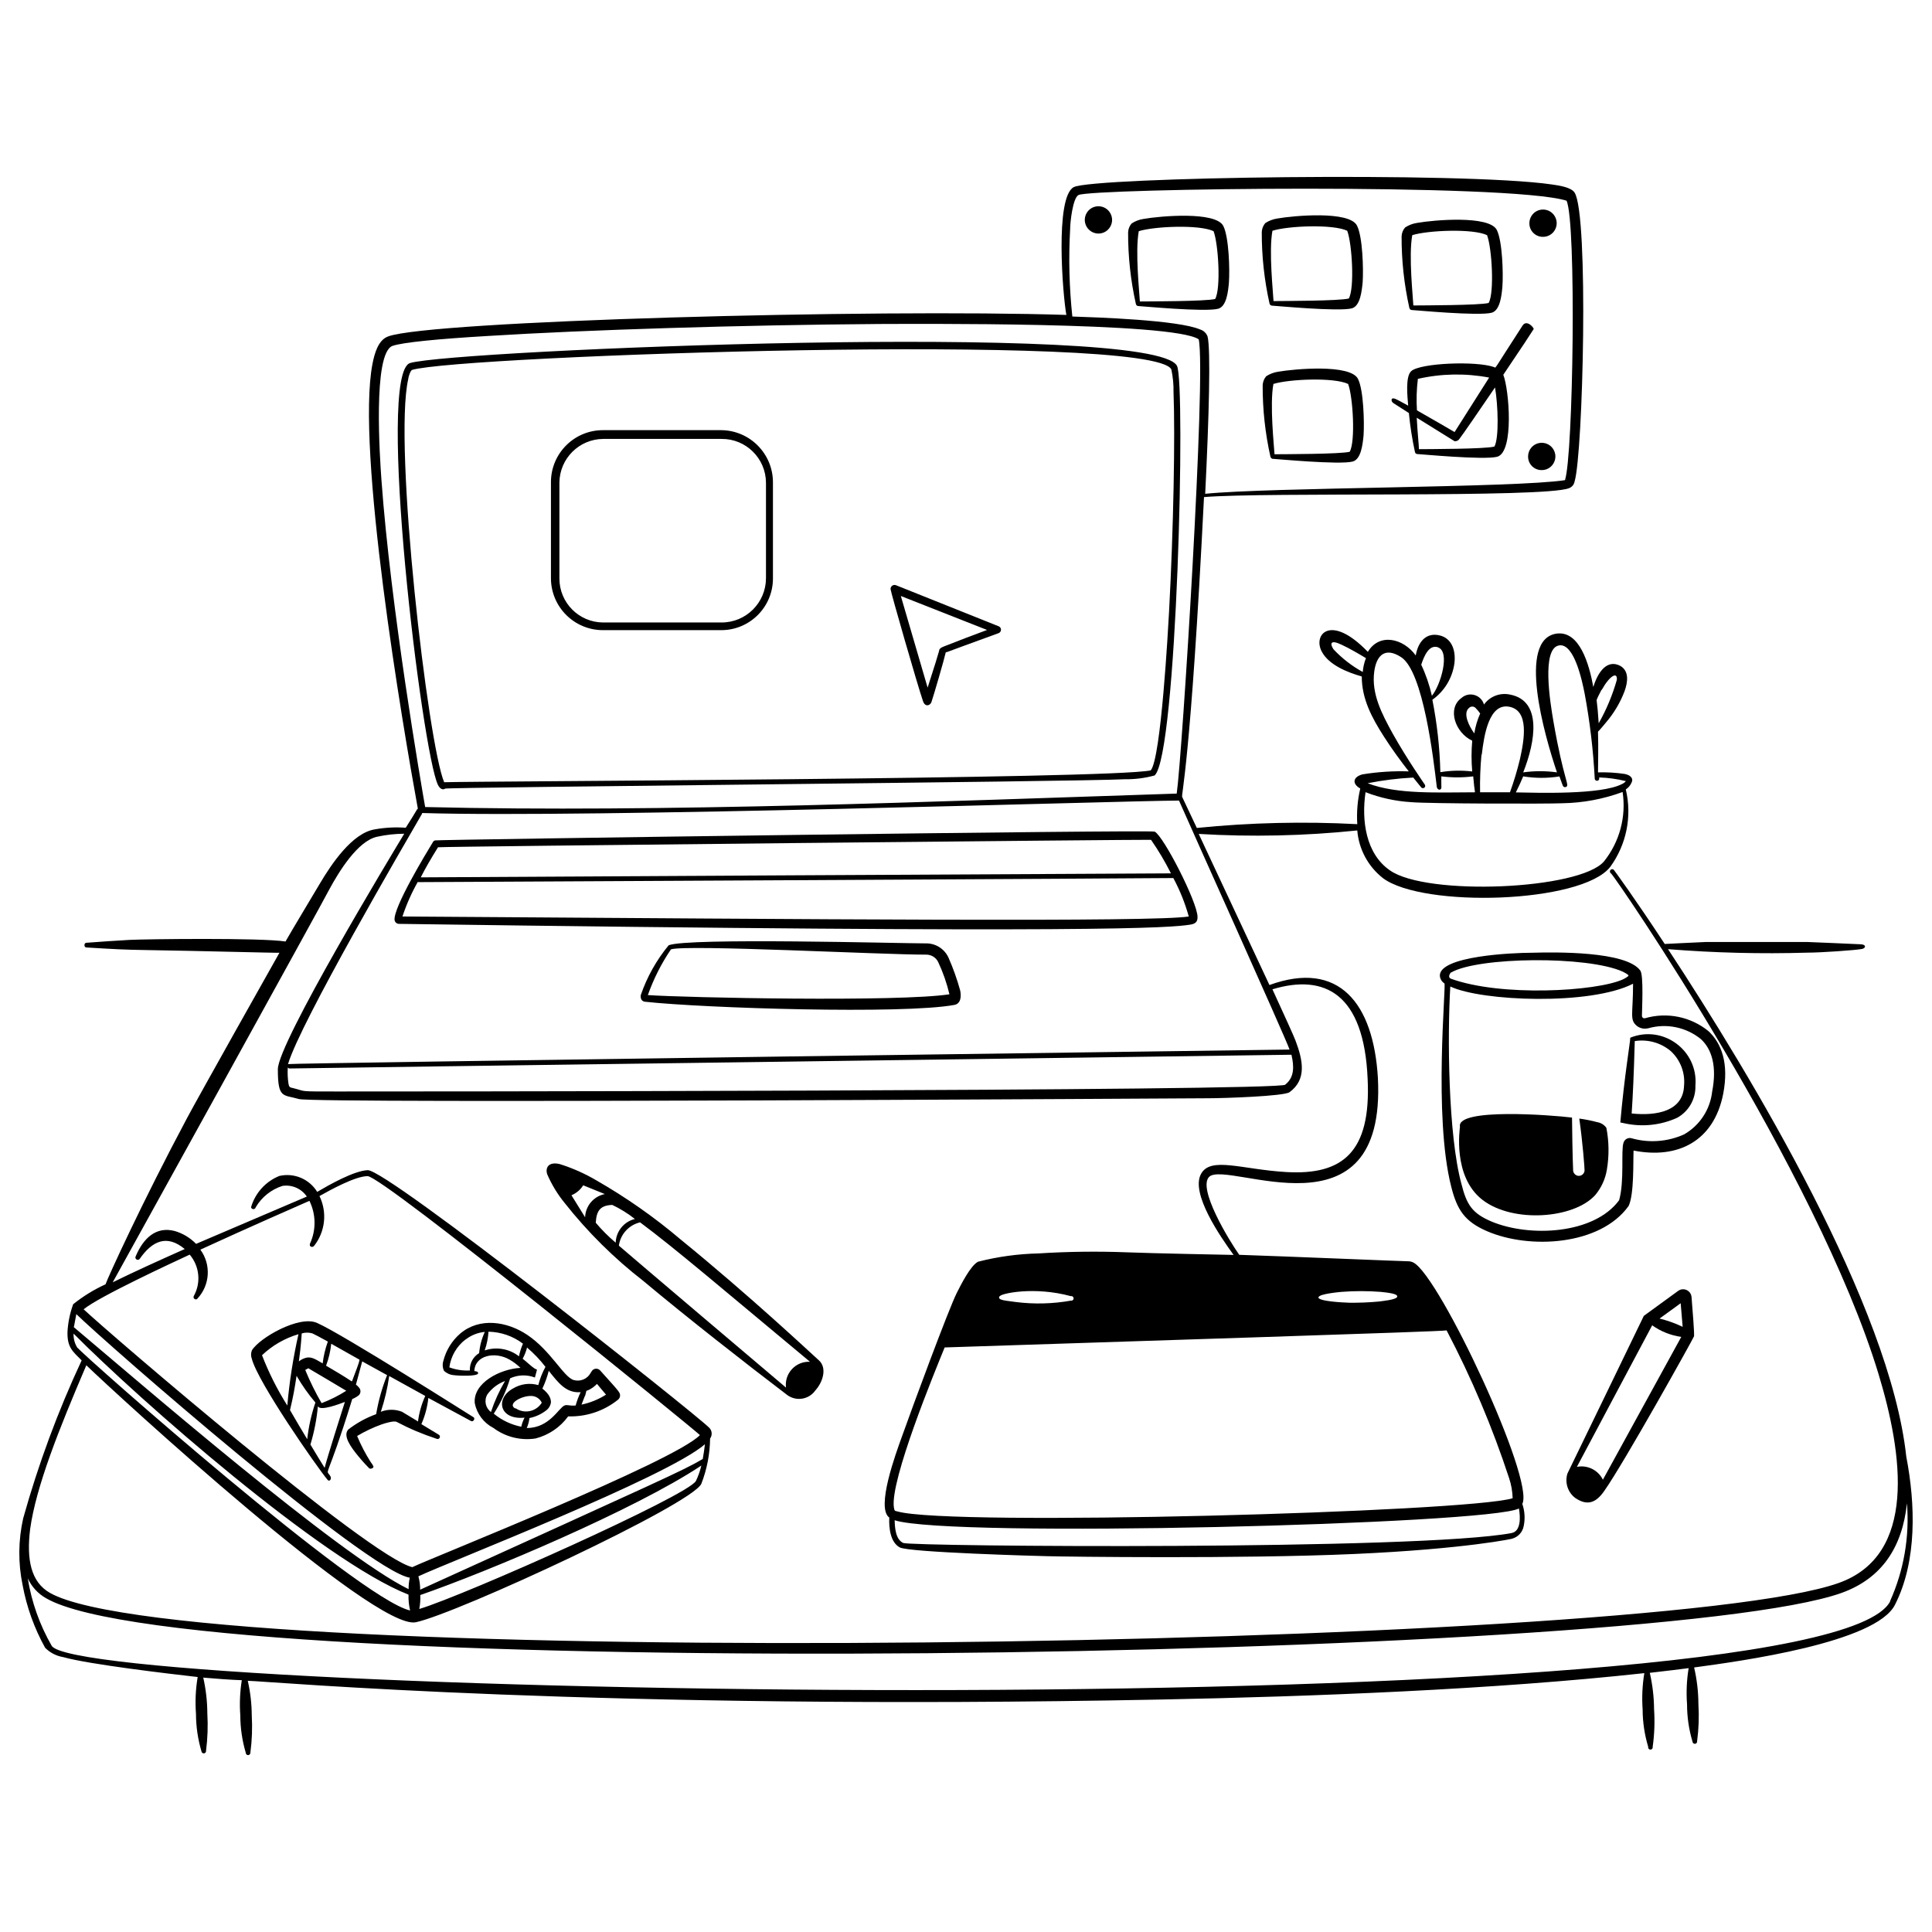 <svg xmlns="http://www.w3.org/2000/svg" viewBox="0 0 900 900" height="900" width="900" id="Designer-Desk-2--Streamline-Free-Illustrations.svg"><desc>Designer Desk 2 Streamline Illustration: https://streamlinehq.com</desc><g id="Designer-Desk-2--Streamline-Free-Illustrations.svg"><g fill="#000000"><path d="M598.73 505.254H598.451ZM211.322 640.591C213.085 640.87 222.736 641.333 222.736 639.663C222.736 638.689 220.973 638.735 220.973 638.735C221.205 631.312 230.623 629.456 237.351 633.353C239.205 634.42 240.919 635.714 242.454 637.204C232.943 637.715 220.323 644.21 221.158 653.628C222.13 658.604 225.327 662.861 229.834 665.181C235.452 669.385 242.523 671.157 249.46 670.099C255.576 668.539 260.957 664.897 264.678 659.799C273.087 660.067 281.315 657.318 287.876 652.051C288.435 651.607 288.788 650.953 288.85 650.241C288.85 648.618 288.85 648.71 279.571 638.41C278.438 637.146 276.394 637.383 275.581 638.874C275.421 639.077 275.281 639.294 275.163 639.524C273.644 642.377 270.332 643.771 267.23 642.865C262.59 641.519 256.605 629.224 245.702 621.893C236.191 615.491 223.432 613.588 214.431 621.197C210.557 624.523 207.803 628.962 206.544 633.91C206.043 635.436 206.142 637.095 206.822 638.55C208.041 639.731 209.631 640.452 211.322 640.591ZM228.767 657.804C226.13 655.92 225.382 652.325 227.051 649.545C229.108 646.702 231.968 644.537 235.263 643.328C232.604 647.836 230.427 652.61 228.767 657.572ZM272.472 650.473C273.586 647.133 272.472 648.293 274.328 647.458C275.734 646.757 277.006 645.815 278.086 644.674L282.308 649.685C278.812 651.901 274.946 653.473 270.895 654.324C271.359 653.118 272.101 651.262 272.472 650.241ZM255.677 638.642C260.085 644.164 263.75 649.082 270.477 648.525C269.517 650.523 268.741 652.604 268.158 654.742C264.771 654.974 264.307 654.185 262.961 654.742C260.317 655.763 255.955 665.274 245.377 665.227C246.036 663.756 246.458 662.191 246.63 660.588C249.623 659.983 252.425 658.662 254.796 656.737C255.811 655.857 256.471 654.636 256.651 653.304C256.651 651.68 256.095 649.592 252.661 646.855C253.94 644.145 254.95 641.317 255.677 638.41ZM240.088 656.18C236.005 654 242.964 650.149 247.465 650.288C249.575 650.304 251.489 651.531 252.383 653.443C249.766 657.656 244.145 658.801 240.088 655.948ZM245.563 627.786C248.713 630.464 251.575 633.465 254.1 636.74C252.631 639.418 251.509 642.271 250.759 645.231C246.818 644.1 242.584 644.654 239.067 646.762C230.577 651.401 232.572 661.562 244.356 660.402C243.664 661.737 243.149 663.156 242.825 664.624C238.12 663.687 233.721 661.599 230.02 658.546C233.309 653.436 235.87 647.893 237.629 642.076C241.273 640.402 245.438 640.268 249.182 641.705L250.156 638.039L249.135 637.575C246.954 636.091 245.98 634.931 243.475 632.936C244.405 631.241 245.107 629.432 245.563 627.554ZM227.561 620.362C233.367 620.468 238.989 622.418 243.614 625.93C242.783 627.821 242.161 629.797 241.758 631.822C237.24 628.277 231.239 627.247 225.798 629.085C226.777 626.27 227.37 623.336 227.561 620.362ZM216.936 623.981C219.508 621.98 222.599 620.756 225.844 620.455C224.405 623.574 223.51 626.917 223.2 630.338C220.383 632.027 218.725 635.13 218.885 638.41C215.634 638.59 212.381 638.1 209.327 636.972C210.018 631.819 212.72 627.148 216.844 623.981ZM147.62 616.233C139.269 612.614 120.711 623.332 117.324 629.085C116.834 630.354 116.834 631.76 117.324 633.029C120.247 644.117 147.528 683.275 152.585 689.353C153.466 690.467 154.673 688.936 153.884 687.637C151.471 683.647 151.75 691.673 164.091 651.726C165.234 651.278 166.299 650.652 167.246 649.87C168.137 648.882 168.137 647.379 167.246 646.391C166.825 645.87 166.342 645.403 165.808 644.999L168.731 634.188L180.33 640.591C177.984 646.454 176.273 652.551 175.226 658.778C170.548 660.465 166.165 662.876 162.235 665.923C159.498 668.939 163.813 674.507 166.504 677.847S171.468 683.461 171.978 683.971S174.113 683.971 173.974 683.136C173.679 682.465 173.288 681.84 172.814 681.28C170.3 677.367 168.141 673.237 166.364 668.939C169.971 666.782 173.777 664.979 177.732 663.557C179.17 663.047 183.624 661.655 184.83 662.397C190.782 665.533 196.991 668.156 203.389 670.238C204.139 670.594 204.994 670.003 204.926 669.175C204.895 668.792 204.663 668.455 204.316 668.289L196.29 663.418C197.999 659.544 199.095 655.427 199.538 651.216L219.349 661.933C220.555 662.629 221.483 660.727 220.602 660.217S159.591 621.476 147.62 616.233ZM140.568 621.151C142.187 620.665 143.914 620.665 145.533 621.151C146.6 621.615 149.198 623.007 152.724 624.956C151.535 628.239 150.725 631.648 150.311 635.116C147.203 633.353 145.347 632.008 142.888 632.425C141.548 632.726 140.294 633.329 139.223 634.188C139.687 630.569 140.104 627.786 140.568 621.151ZM122.01 631.358C126.822 626.771 132.659 623.399 139.037 621.522C136.561 632.466 134.825 643.565 133.841 654.742C129.162 647.332 125.216 639.485 122.056 631.312ZM143.074 670.377C140.522 666.155 137.738 661.469 135.094 656.876C136.671 650.241 137.181 647.179 138.156 640.916C140.694 645.319 143.629 649.481 146.925 653.35C145.054 658.874 143.779 664.582 143.12 670.377ZM151.193 683.739C149.523 681.095 147.389 677.522 144.605 672.929C146.366 667.108 147.532 661.123 148.084 655.067C149.105 657.526 158.199 654 160.658 653.072C158.848 658.778 152.538 678.636 151.239 683.739ZM149.801 653.628C146.926 648.652 144.384 643.491 142.192 638.178L143.631 637.39C144.28 637.761 160.148 647.133 161.307 647.875C157.691 650.175 153.852 652.102 149.848 653.628ZM163.72 643.421C160.24 641.101 155.508 638.271 151.889 636.183C153.127 632.899 153.938 629.468 154.302 625.976L167.478 633.4C167.246 635.163 165.669 638.782 163.998 643.421ZM194.434 661.98L187.289 657.665C184.114 656.411 180.582 656.411 177.407 657.665C179.205 652.241 180.509 646.667 181.304 641.009L198.1 650.288C196.384 654.072 195.242 658.091 194.713 662.212Z" stroke-width="1"></path><path d="M888.009 678.497C880.493 608.531 815.724 500.939 777.03 442.155C798.635 443.883 820.319 444.425 841.984 443.779C848.155 443.779 864.301 442.665 867.409 442.062C869.219 441.691 869.497 439.974 866.76 439.882S844.536 438.861 841.891 438.815H794.707C787.469 439.093 776.148 439.742 775.499 439.742C761.58 418.539 751.883 405.27 751.79 405.224C751.213 404.639 750.22 404.899 750.002 405.691C749.874 406.156 750.075 406.65 750.491 406.894C752.625 408.611 846.392 545.618 875.065 639.988C886.432 677.43 893.159 724.429 856.506 737.42C769.467 768.505 87.77 778.619 23.325 742.059C14.371 737.002 12.283 726.47 14.046 712.273C16.784 692.555 27.408 665.877 40.214 635.998C54.643 649.917 174.345 759.829 193.738 755.7S322.209 700.906 326.709 691.209C329.324 684.474 330.707 677.323 330.792 670.099C331.928 668.536 331.73 666.372 330.328 665.042C323.137 657.897 180.469 544.783 171.282 545.108C164.88 545.386 153.281 551.975 147.76 555.222C144.089 549.216 136.991 546.227 130.129 547.799C123.737 550.38 118.882 555.749 116.953 562.367C117.127 563.207 118.144 563.543 118.784 562.972C118.962 562.813 119.085 562.601 119.133 562.367C121.924 557.648 126.348 554.116 131.567 552.438C135.997 551.758 140.423 553.691 142.935 557.403L91.342 579.441C88.603 576.625 85.183 574.563 81.413 573.456C72.598 571.136 66.659 576.936 63.133 585.426C62.874 586.243 63.596 587.035 64.433 586.851C64.667 586.8 64.878 586.674 65.035 586.493C70.974 577.91 77.841 574.987 86.053 581.854C76.124 586.261 62.252 592.525 52.509 597.35C53.205 596.236 153.327 414.921 153.327 414.457C157.735 406.291 166.596 391.676 175.737 389.774C179.868 388.873 184.082 388.407 188.31 388.382C181.861 399.053 129.526 485.814 129.433 498.062C129.433 511.981 131.846 509.8 139.269 511.981S562.077 511.61 562.819 511.61C570.01 511.61 598.126 510.682 600.725 508.78C608.798 502.841 606.988 493.979 603.462 484.654C602.627 482.427 598.405 473.194 592.745 460.853C617.102 453.522 635.429 462.848 637.099 502.609C638.769 536.989 625.222 547.474 599.286 545.99C578.455 544.783 564.072 538.659 559.525 546.778C554.421 555.825 568.526 576.147 574.65 584.591C573.769 584.591 534.935 583.802 525.145 583.385C511.351 582.851 497.538 583.021 483.76 583.895C474.272 584.104 464.839 585.396 455.644 587.746C452.164 589.463 447.664 598.417 445.762 602.175C442.004 609.552 424.884 655.855 420.151 669.217C417.367 676.919 407.949 702.437 414.259 706.938C414.027 711.902 414.816 718.537 419.177 720.856S483.482 724.846 488.075 724.939C496.194 725.171 578.269 726.238 630.65 723.918S705.905 716.588 704.559 716.727C707.273 715.928 709.302 713.665 709.802 710.881C710.517 707.452 710.293 703.893 709.152 700.581C714.998 689.214 670.783 594.845 658.534 588.21C657.811 587.802 656.998 587.579 656.168 587.56C653.709 587.56 598.683 585.241 577.295 584.545C572.655 578.003 557.576 553.366 563.376 548.124C572.191 540.422 645.822 579.024 641.878 502.192C639.837 467.441 623.83 447.073 591.353 458.858C588.523 452.733 564.768 401.976 558.411 388.475C583.035 389.948 607.739 389.405 632.274 386.851C632.986 395.605 637.327 403.663 644.244 409.075C662.803 422.993 736.665 420.906 750.074 403.878C757.678 393.479 760.34 380.269 757.358 367.736C758.592 366.95 759.549 365.798 760.095 364.442C760.837 363.003 760.095 361.194 756.894 360.544C752.764 359.926 748.587 359.677 744.413 359.802C744.413 355.998 744.645 348.899 744.413 340.826C744.831 340.548 747.847 336.929 748.171 336.511C751.869 332.19 754.788 327.261 756.801 321.943C758.332 317.628 758.935 312.664 754.899 310.251C748.682 306.864 744.321 313.081 742.233 320.041C740.284 309.323 735.784 293.595 725.02 295.172C706.74 297.956 719.359 342.264 725.298 359.802C720.081 359.068 714.787 359.068 709.57 359.802C715.369 345.234 718.339 326.397 703.446 323.567C698.831 322.546 694.051 324.37 691.29 328.206C689.992 323.633 684.36 321.988 680.804 325.144C673.984 330.062 677.881 341.336 685.815 345.048C685.398 349.818 685.398 354.615 685.815 359.384C680.876 358.788 675.877 358.897 670.968 359.709C670.693 348.381 669.452 337.096 667.257 325.979C672.957 321.924 676.693 315.662 677.557 308.72C678.206 302.549 676.025 297.399 670.875 296.054C664.427 294.384 660.622 298.884 659.509 305.333C653.802 297.446 642.62 294.615 637.192 303.663C619.793 285.568 611.396 295.683 615.803 303.663C619.097 309.787 627.681 313.22 634.362 315.123C634.362 325.515 639.001 334.284 644.755 343.239C648.605 349.27 652.92 355.07 656.261 359.338C649.041 359.106 641.816 359.572 634.687 360.73C630.325 361.89 629.629 365.045 633.666 367.318C632.389 372.757 631.92 378.353 632.274 383.928C607.351 382.602 582.363 383.191 557.53 385.691C555.952 382.304 551.266 372.422 550.71 371.262S554.607 356.647 560.87 231.563C589.636 229.151 718.988 232.027 730.866 227.434C732.252 226.936 733.262 225.731 733.51 224.279C737.454 211.334 740.145 100.077 733.51 89.73C731.886 87.179 726.087 86.39 722.885 85.926C681.547 79.894 509.046 82.493 500.184 87.179S495.081 137.611 496.751 146.705C407.16 143.828 200.28 149.442 180.794 156.726C176.154 158.397 174.437 164.753 173.51 169.532C165.808 209.293 187.428 337.253 194.666 376.783C194.202 376.783 194.666 376.783 189.006 385.598C184.215 385.243 179.398 385.493 174.669 386.341C164.091 387.964 154.348 402.579 148.966 411.673C148.734 412.137 135.047 434.871 133.006 438.582C121.36 436.773 67.216 437.469 60.349 437.84S46.431 438.722 40.214 439.186C39.1 439.186 39.007 441.32 40.214 441.366C53.205 442.155 57.983 442.433 68.051 442.573C92.688 442.944 129.016 443.964 130.176 443.825C127.763 448.047 92.038 511.61 87.259 520.611C66.474 559.583 50.142 595.262 49.168 598.278C43.775 600.73 38.709 603.848 34.089 607.557C32.599 611.645 31.708 615.927 31.445 620.27C31.213 627.739 33.904 629.549 38.033 633.725C26.953 657.465 17.844 682.076 10.799 707.309C8.498 717.517 8.403 728.099 10.52 738.348C12.415 748.593 15.956 758.464 21.006 767.577C23.274 769.881 26.214 771.408 29.403 771.938C41.605 775.372 79.418 779.779 92.084 781.218C91.129 786.887 90.865 792.651 91.296 798.384C91.308 804.291 92.168 810.166 93.847 815.829C93.939 816.65 94.885 817.064 95.551 816.574C95.858 816.348 96.022 815.976 95.982 815.597C96.724 809.813 96.926 803.973 96.585 798.152C96.554 792.548 95.916 786.963 94.683 781.496C101.085 782.053 107.256 782.517 112.638 782.702C111.782 788.117 111.549 793.612 111.942 799.08C111.958 804.987 112.817 810.861 114.494 816.525C114.494 817.346 115.383 817.86 116.094 817.449C116.424 817.259 116.628 816.906 116.628 816.525C117.395 810.744 117.613 804.903 117.278 799.08C117.246 793.662 116.623 788.264 115.422 782.981C125.768 783.213 278.04 796.899 541.013 791.703C611.489 790.311 696.208 787.063 765.987 779.408C765.066 785.003 764.802 790.686 765.199 796.343C765.221 802.237 766.096 808.097 767.797 813.741C767.627 814.545 768.39 815.231 769.171 814.977C769.69 814.808 769.998 814.275 769.885 813.741C770.695 807.964 770.913 802.118 770.534 796.296C770.484 790.565 769.815 784.856 768.539 779.269C773.689 778.712 785.613 777.228 786.634 777.088C785.72 782.653 785.471 788.307 785.891 793.93C785.894 799.838 786.754 805.714 788.443 811.375C788.535 812.196 789.481 812.61 790.146 812.12C790.453 811.894 790.617 811.522 790.577 811.143C791.341 805.377 791.543 799.55 791.181 793.745C791.151 788.028 790.482 782.332 789.186 776.764C810.11 773.933 874.09 765.304 882.813 747.441C893.113 727.073 892.278 700.581 888.009 678.497ZM465.805 603.799C466.315 602.546 481.858 599.159 498.839 603.799C499.642 603.629 500.329 604.392 500.075 605.173C499.906 605.692 499.373 606 498.839 605.887C490.383 607.389 481.749 607.608 473.228 606.536C469.238 605.887 464.181 605.84 465.666 603.799ZM704.327 714.129C661.411 722.295 424.327 720.439 420.754 718.769S416.857 711.716 416.764 708.19C442.468 716.542 693.61 710.092 707.575 702.715C708.317 706.798 708.503 713.34 704.188 714.129ZM614.272 604.309C614.272 602.732 624.48 601.85 624.943 601.804C631.012 601.337 637.108 601.337 643.177 601.804C646.564 602.175 651.25 602.639 650.879 604.077S643.502 606.119 642.296 606.304C637.761 606.722 633.208 606.908 628.655 606.861C625.593 606.768 613.948 606.212 614.133 604.309ZM673.891 619.759C685.499 641.877 695.245 664.923 703.028 688.657C704.017 691.655 704.564 694.781 704.652 697.937C683.727 704.432 442.56 711.113 418.156 704.107C416.996 703.783 416.671 704.107 416.393 702.159C414.63 689.539 435.276 639.385 440.055 627.693C527.836 624.77 672.963 620.27 673.752 619.759ZM634.826 313.035C629.751 310.248 625.148 306.678 621.185 302.456C619.376 299.719 619.793 297.817 625.129 300.415C628.47 301.946 633.155 304.683 636.311 306.586C635.5 308.65 635 310.824 634.826 313.035ZM746.176 321.34C749.888 314.659 753.553 312.756 753.182 316.7C751.188 323.757 748.353 330.549 744.738 336.929C744.46 332.289 744.135 329.181 743.764 326.118C743.949 325.469 744.877 323.52 746.037 321.34ZM726.458 361.704C727.386 364.349 727.989 365.926 728.035 366.019C728.251 366.572 728.876 366.843 729.427 366.622C731.469 365.834 728.453 363.931 723.628 335.954C722.19 327.603 717.921 301.853 726.365 300.647C733.232 299.626 736.944 316.654 738.243 323.381C740.65 336.349 742.2 349.461 742.882 362.632C742.872 363.454 743.754 363.978 744.471 363.577C744.711 363.442 744.89 363.22 744.97 362.957C744.985 362.694 744.985 362.431 744.97 362.168C749.164 362.292 753.333 362.867 757.404 363.885C756.886 364.49 756.235 364.966 755.502 365.277C745.759 370.288 716.297 369.313 706.137 369.128C707.529 366.344 708.503 364.21 709.57 361.658C715.115 362.569 720.769 362.585 726.319 361.704ZM690.269 351.543C691.336 342.264 693.702 327.464 703.074 329.227S710.08 344.584 708.039 353.678C706.78 358.894 705.231 364.037 703.399 369.081H689.48C689.368 363.228 689.585 357.373 690.13 351.543ZM684.377 329.737C685.29 328.867 686.755 328.974 687.532 329.969C688.271 330.709 688.939 331.517 689.527 332.382C688.209 335.341 687.288 338.461 686.789 341.661C684.377 338.321 681.268 332.243 684.377 329.737ZM669.762 301.529C675.793 303.431 671.061 319.298 667.025 324.123C665.909 319.13 664.244 314.275 662.06 309.648C663.406 305.565 665.679 300.229 669.762 301.482ZM658.349 362.215C660.622 365.091 662.107 366.854 662.107 366.854C662.691 367.431 663.681 367.159 663.889 366.364C663.96 366.09 663.92 365.799 663.777 365.555S655.565 353.863 648.791 341.754C643.687 332.475 638.816 323.195 640.161 312.942C641.228 304.869 645.497 301.436 652.688 306.122C663.081 312.803 667.813 354.002 669.298 366.437C669.328 367.103 669.774 367.679 670.412 367.875C671.664 367.875 671.479 366.529 671.432 365.88S671.432 361.983 671.432 361.658C676.362 362.281 681.35 362.281 686.279 361.658C686.557 365.045 686.882 367.689 687.114 369.081C670.644 369.081 650.74 370.195 637.099 364.859C644.11 363.472 651.212 362.588 658.349 362.215ZM636.125 369.035C642.911 371.665 650.063 373.23 657.328 373.674C665.54 374.417 721.447 374.51 727.803 374.185C737.388 374.027 746.878 372.255 755.873 368.942C757.619 380.46 754.473 392.183 747.197 401.28C735.923 414.503 664.612 417.519 647.492 405.456C636.218 397.708 634.176 382.211 636.125 368.988ZM598.73 505.254C599.704 508.362 157.317 508.501 156.853 508.455C138.295 508.455 142.935 508.455 136.718 506.924C135.047 506.553 134.722 506.553 134.398 504.929C134.004 502.382 133.895 499.798 134.073 497.227C134.273 497.618 134.71 497.827 135.14 497.738S598.591 491.428 601.606 491.335C602.859 496.763 603.044 501.82 598.73 505.254ZM729.242 223.676S729.52 223.212 729.613 223.351S729.242 223.63 729.01 223.676ZM498.514 106.665C498.514 103.649 499.72 92.236 502.411 90.844C508.536 87.782 703.167 85.184 729.752 93.489C734.392 103.232 732.907 212.68 729.01 223.676C706.183 227.248 591.306 226.97 561.427 230.032C563.237 193.518 564.025 162.758 562.541 156.773C561.961 155.19 560.673 153.971 559.061 153.479C548.9 149.071 510.67 147.818 499.535 147.447C498.09 133.903 497.748 120.264 498.514 106.665ZM177.685 223.49C176.989 213.747 173.556 164.567 182.835 161.134C187.475 159.51 203.806 157.886 227.515 156.494C272.936 153.664 344.526 151.391 409.666 150.927C424.141 150.927 546.441 149.86 558.412 158.072C561.938 174.125 550.663 352.471 548.158 369.684C438.524 373.257 308.615 378.639 198.053 375.948C196.197 365.323 182 283.341 177.685 223.49ZM196.615 379.056C196.624 378.948 196.624 378.84 196.615 378.732C274.792 381.144 519.439 373.118 549.225 372.932C552.519 380.587 598.776 483.216 600.725 488.922C600.214 488.922 134.769 495.232 134.166 495.696C140.012 476.117 188.356 393.346 196.615 379.056ZM324.158 689.91C320.724 696.591 216.704 743.08 195.316 749.529C195.731 747.39 195.886 745.21 195.78 743.034C227.375 732.084 295.949 703.179 326.709 682.719C326.123 685.216 325.268 687.643 324.158 689.957ZM327.359 679.657C318.08 685.131 309.218 688.936 195.733 740.528C195.738 738.428 195.457 736.336 194.898 734.311C209.745 727.352 310.424 688.333 328.38 672.79C328.148 674.785 327.823 677.198 327.359 679.703ZM88.373 584.452C92.94 589.832 93.715 597.472 90.321 603.66C89.579 604.82 91.342 606.026 92.084 604.82C97.86 598.524 98.385 589.025 93.337 582.132C115.886 571.786 138.063 562.043 144.141 559.398C147.22 565.654 147.322 572.962 144.419 579.302C143.863 580.787 145.533 581.343 146.321 580.369C151.528 573.753 152.501 564.746 148.827 557.171C153.838 554.341 165.529 547.892 171.236 547.892C178.381 547.892 323.369 665.831 326.06 668.521C313.95 681.002 201.533 725.496 192.068 730.043C172.118 725.403 50.374 620.687 38.961 609.923C46.059 604.031 80.393 588.163 88.373 584.452ZM35.435 612.058C49.91 626.208 170.679 731.62 190.908 734.961C190.502 736.709 190.315 738.501 190.351 740.296C157.874 724.429 65.082 644.071 34.368 618.228C34.507 618.228 35.203 613.681 35.574 612.058ZM36.131 627.971C34.822 625.979 34.173 623.625 34.275 621.244C64.618 651.865 150.265 727.166 190.305 742.848C190.222 745.329 190.472 747.81 191.047 750.225C167.246 744.889 39.286 631.776 36.27 627.971ZM880.539 745.91C850.568 805.39 37.244 789.847 24.068 766.649C18.483 756.941 14.71 746.298 12.933 735.239C14.723 739.159 17.712 742.409 21.47 744.518C89.765 784.28 769.235 773.887 857.944 742.013C876.735 735.239 886.2 720.624 888.334 700.256C889.593 715.896 886.88 731.6 880.447 745.91Z" stroke-width="1"></path><path d="M185.804 430.37C513.871 435.01 545.189 432.18 554.375 430.742C556.556 430.417 557.947 429.675 557.855 427.123C557.855 420.395 542.08 389.542 537.904 387.408C536.048 386.433 203.853 391.119 202.693 391.49C202.256 391.596 201.884 391.883 201.672 392.279C198.517 397.429 183.113 422.854 183.81 428.607C183.965 429.598 184.802 430.338 185.804 430.37ZM204.038 394.692C207.379 394.274 534.193 391.027 536.188 391.212C539.652 396.195 542.753 401.42 545.467 406.848C537.858 406.848 197.775 408.657 196.012 408.704C198.053 404.621 200.744 399.981 204.038 394.692ZM194.759 410.93C196.568 410.93 540.688 409.167 546.58 409.028C549.634 414.713 552.046 420.719 553.772 426.937C537.255 429.582 386.746 428.283 187.475 426.937C189.337 421.317 191.745 415.894 194.666 410.745ZM441.865 446.145C439.972 441.956 435.742 439.319 431.147 439.464C419.362 439.464 320.399 436.727 311.491 440.346C305.805 447.236 301.404 455.094 298.501 463.544C298.222 465.585 299.243 466.513 300.496 466.652C328.333 469.668 420.615 472.545 444.555 468.137C447.525 467.58 447.896 464.425 447.293 461.409C445.856 456.196 444.042 451.095 441.865 446.145ZM301.795 463.544C304.46 456.015 308.077 448.858 312.559 442.248C319.611 439.928 411.336 444.753 431.286 444.707C433.712 444.62 435.964 445.964 437.039 448.14C439.294 452.959 441.051 457.996 442.282 463.173C418.759 466.838 318.868 464.75 301.795 463.544ZM764.085 452.084C757.543 443.083 724.741 443.5 713.745 443.825C704.466 443.825 670.736 445.356 670.736 454.45C670.815 455.945 671.61 457.309 672.871 458.115C673.752 458.811 667.674 519.961 676.025 552.763C678.763 563.62 682.289 569.002 692.635 573.502C712.493 582.132 745.434 580.23 758.657 561.811C761.302 556.429 760.745 540.747 760.977 535.968C781.53 540.051 798.372 531.699 802.733 509.569C805.471 495.325 801.944 485.999 795.867 480.339C787.625 473.629 776.621 471.376 766.405 474.308C765.647 474.564 764.864 473.994 764.874 473.194C764.874 470.735 765.755 454.079 764.085 452.084ZM675.933 453.058C688.46 445.728 739.495 445.171 755.966 452.641C756.523 452.919 758.611 453.986 758.611 454.45S756.476 456.027 755.966 456.26C743.532 461.873 699.131 464.425 675.793 455.888C674.17 455.007 675.793 453.244 675.793 453.058ZM767.704 479.04C776.263 476.573 785.488 478.463 792.387 484.097C797.398 488.737 799.903 496.717 797.583 508.548C796.648 516.89 791.787 524.285 784.5 528.452C776.89 531.876 768.323 532.533 760.281 530.308C758.61 529.701 756.777 530.64 756.291 532.349C755.038 535.875 756.801 550.119 754.249 559.12C742.511 575.033 712.493 576.472 694.723 569.002C685.722 565.151 683.217 561.161 680.804 551.557C674.587 528.777 674.216 482.38 675.608 459.554C690.223 466.467 740.841 468.462 760.745 458.255C760.745 472.637 758.982 475.05 762.601 477.973C764.018 479.042 765.834 479.432 767.565 479.04ZM317.013 577.353C304.828 567.019 291.72 557.825 277.854 549.887C272.513 546.735 266.832 544.198 260.92 542.324C255.955 541.025 253.868 543.577 254.888 546.964C256.98 551.827 259.744 556.371 263.1 560.465C273.776 573.979 286.052 586.146 299.661 596.7C320.353 614.006 347.17 634.977 366.749 649.87C370.95 652.94 376.854 651.956 379.833 647.69C383.266 643.932 385.4 637.343 381.55 633.771C377.096 629.781 349.861 604.124 317.013 577.353ZM272.565 567.053L266.209 556.8C268.472 555.86 270.385 554.238 271.684 552.16L281.752 556.243C276.55 557.275 272.744 561.753 272.565 567.053ZM286.809 578.884C283.456 576.062 280.351 572.958 277.529 569.605C277.854 563.991 279.617 561.486 285.231 561.3C288.972 563.087 292.504 565.281 295.763 567.842C290.635 569.091 286.972 573.609 286.809 578.884ZM366.146 646.391C360.996 642.076 292.515 583.988 288.293 580.276C289.019 574.959 292.95 570.64 298.176 569.419C314.183 581.297 337.195 600.969 377.327 634.374C370.676 634.035 365.33 639.781 366.146 646.391ZM733.789 697.798C739.588 701.741 743.625 699.932 747.383 694.457C756.662 681.28 789.139 622.961 789.139 622.497S789.51 622.914 787.979 604.17C787.695 601.148 784.246 599.566 781.77 601.323C781.72 601.359 781.671 601.395 781.623 601.433L765.755 612.985S730.541 685.781 730.17 686.43C728.865 690.603 730.311 695.147 733.789 697.797ZM782.922 607.093C783.2 610.48 783.572 614.981 783.85 618.089C780.404 616.439 776.797 615.149 773.086 614.238ZM769.653 617.393C773.674 620.243 778.319 622.089 783.2 622.775C782.505 623.981 747.058 688.657 746.687 689.307C744.471 684.8 739.503 682.345 734.577 683.322C738.196 676.595 768.354 619.713 769.653 617.393Z" stroke-width="1"></path><path d="M748.311 525.39C747.3 523.971 745.762 523.019 744.042 522.745C741.297 522.012 738.507 521.454 735.691 521.075C737.268 532.117 738.196 544.273 738.15 545.34C738.003 546.81 736.698 547.887 735.227 547.753C733.75 547.582 732.678 546.264 732.814 544.783C732.814 543.994 732.536 540.793 732.304 520.611C723.025 519.451 678.345 515.971 680.108 524.879C680.108 525.343 676.443 548.077 690.64 558.98S733.232 567.749 743.161 556.661C745.978 553.285 747.836 549.215 748.543 544.876C749.638 538.419 749.56 531.818 748.311 525.39ZM759.446 483.401C759.446 485.489 756.662 501.449 754.806 522.884L757.033 523.348C765.196 525.081 773.7 524.154 781.298 520.704C786.7 517.704 789.976 511.94 789.789 505.764C791.162 489.334 774.732 477.226 759.446 483.401ZM761.534 484.979C767.525 484.03 773.633 485.722 778.283 489.618C782.754 493.72 785.053 499.675 784.5 505.718C784.082 517.641 771.833 519.915 760.095 518.709C760.652 510.264 761.116 500.568 761.534 484.979ZM312.466 442.248S312.512 442.294 312.466 442.248ZM711.843 212.634C711.792 216.111 714.583 218.964 718.06 218.99C722.952 219.097 726.126 213.868 723.773 209.578C721.419 205.288 715.304 205.154 712.766 209.337C712.163 210.331 711.844 211.471 711.843 212.634ZM204.038 365.694C205.105 367.782 206.497 368.014 207.379 367.365S502.087 364.163 523.939 363.003C528.639 363.076 533.325 362.482 537.858 361.24C548.297 351.961 552.38 178.486 548.297 170.46C537.858 149.628 211.137 163.036 191.047 169.114C175.041 173.939 196.661 350.894 204.038 365.694ZM190.166 176.63C190.166 175.795 191.186 172.547 191.975 172.315C214.199 165.634 536.884 154.638 545.653 172.083C546.4 175.574 546.743 179.139 546.673 182.708C547.462 202.937 546.673 246.271 544.585 285.104C544.168 292.528 540.874 353.353 536.048 358.874C516.794 362.957 220.091 363.885 206.915 364.395C199.399 346.95 183.16 207.252 190.166 176.63ZM718.663 110.33C723.555 110.437 726.729 105.209 724.375 100.918C722.022 96.629 715.907 96.495 713.369 100.678C712.774 101.658 712.455 102.781 712.446 103.928C712.369 107.423 715.167 110.305 718.663 110.33Z" stroke-width="1"></path><path d="M280.963 293.548H336.081C349.362 293.497 360.094 282.703 360.068 269.422V224.697C360.069 211.395 349.381 200.563 336.081 200.385H280.963C267.515 200.333 256.6 211.248 256.651 224.697V269.422C256.702 282.798 267.587 293.6 280.963 293.548ZM260.595 224.697C260.771 213.544 269.809 204.567 280.963 204.468H336.081C347.479 204.339 356.795 213.53 356.82 224.929V269.422C356.769 280.825 347.484 290.027 336.081 289.976H280.963C269.663 289.925 260.544 280.723 260.595 269.422ZM429.987 326.675C430.915 329.413 433.235 328.809 433.884 327.093C434.766 324.634 439.916 306.957 440.565 303.895C444.138 302.781 434.07 306.261 465.202 294.94C466.434 294.463 466.687 292.83 465.658 292.002C465.52 291.891 465.366 291.803 465.202 291.739L417.507 272.67C416.223 272.063 414.761 273.063 414.862 274.48S427.435 319.298 429.987 326.675ZM419.641 277.635L459.82 293.456C454.438 295.451 445.344 298.884 440.983 300.647C439.034 301.389 438.246 301.714 437.782 302.317S438.942 299.301 432.121 320.319ZM529.135 141.601C529.248 142.176 529.757 142.586 530.342 142.576C531.316 142.576 561.334 145.452 567.459 143.828C571.402 142.761 572.098 135.802 572.47 131.719C572.933 125.548 572.47 110.423 569.871 105.273C566.345 98.314 540.317 100.633 532.754 101.979C530.747 102.261 528.829 102.991 527.14 104.113C526.158 105.254 525.586 106.692 525.517 108.196C525.471 119.431 526.685 130.636 529.135 141.601ZM530.481 107.686C537.812 105.412 558.69 104.531 565.324 107.686C567.598 113.717 568.804 134.456 566.067 139.281C561.752 140.395 535.399 140.395 530.991 140.441C530.852 136.822 528.718 117.29 530.481 107.686ZM591.399 141.416C591.528 141.98 592.026 142.383 592.605 142.39C593.58 142.39 623.598 145.267 629.722 143.643C633.666 142.576 634.362 135.616 634.779 131.533C635.197 125.363 634.779 110.237 632.135 105.088C628.609 98.082 602.581 100.448 595.018 101.793C593.015 102.095 591.101 102.823 589.404 103.928C588.442 105.081 587.873 106.511 587.78 108.01C587.737 119.246 588.951 130.45 591.399 141.416ZM592.745 107.5C600.075 105.18 620.953 104.345 627.588 107.5C629.861 113.532 631.068 134.271 628.33 139.049C624.015 140.209 597.663 140.209 593.255 140.256C593.116 136.637 590.981 117.104 592.745 107.5ZM656.539 143.457C656.652 144.031 657.16 144.442 657.745 144.431C658.72 144.431 688.738 147.308 694.862 145.684C698.806 144.617 699.502 137.657 699.873 133.575C700.337 127.404 699.873 112.279 697.275 107.129C693.749 100.169 667.721 102.489 660.158 103.835C658.154 104.129 656.238 104.858 654.544 105.969C653.561 107.11 652.989 108.547 652.92 110.052C652.874 121.287 654.088 132.492 656.539 143.457ZM657.885 109.541C665.215 107.268 686.093 106.387 692.728 109.541C695.001 115.573 696.208 136.312 693.471 141.137C689.156 142.251 662.803 142.251 658.395 142.297C658.256 138.678 656.122 119.145 657.885 109.541ZM591.817 212.773C592.141 213.701 592.884 213.793 593.023 213.747C594.044 213.747 624.015 216.624 630.14 215C634.083 213.933 634.779 206.973 635.197 202.89C635.615 196.72 635.197 181.595 632.599 176.491C629.026 169.485 602.998 171.851 595.482 173.15C593.462 173.438 591.529 174.167 589.822 175.285C588.85 176.451 588.281 177.899 588.198 179.414C588.154 190.634 589.368 201.823 591.817 212.773ZM593.208 178.857C600.539 176.584 621.371 175.702 628.006 178.857C630.279 184.889 631.485 205.628 628.748 210.453C624.433 211.566 598.126 211.566 593.719 211.613C593.533 207.994 591.399 188.461 593.208 178.857ZM700.291 174.589C707.714 163.639 714.21 153.757 714.442 153.293S711.287 148.653 709.292 151.623C695.094 173.475 697.043 171.387 696.022 171.016C687.856 168.047 661.504 169.068 657.374 172.918C654.591 175.517 655.658 184.935 655.982 188.972C653.013 187.301 650.74 186.095 649.904 185.77C647.77 184.935 647.909 187.023 649.069 187.765L656.307 192.405C656.893 198.502 657.838 204.56 659.137 210.546C659.231 211.131 659.752 211.551 660.344 211.52C661.318 211.52 691.336 214.397 697.461 212.773C705.441 210.546 702.982 181.27 700.291 174.589ZM660.483 176.491C671.397 174.008 682.706 173.802 693.702 175.888L677.603 201.267C675.979 200.339 667.303 195.235 660.065 191.152C659.76 186.309 659.899 181.448 660.483 176.63ZM696.069 208.04C691.707 209.2 665.401 209.2 660.993 209.247C660.993 207.391 660.297 201.313 659.972 194.585L677.603 205.535C678.512 205.635 679.398 205.201 679.876 204.422C681.361 202.519 688.831 191.663 696.44 180.481C697.878 188.832 698.342 204.05 696.161 208.04ZM511.598 108.799C516.49 108.871 519.625 103.619 517.241 99.346C514.856 95.073 508.741 94.984 506.233 99.186C505.653 100.157 505.343 101.265 505.334 102.397C505.334 105.879 508.116 108.724 511.598 108.799Z" stroke-width="1"></path></g></g></svg>
